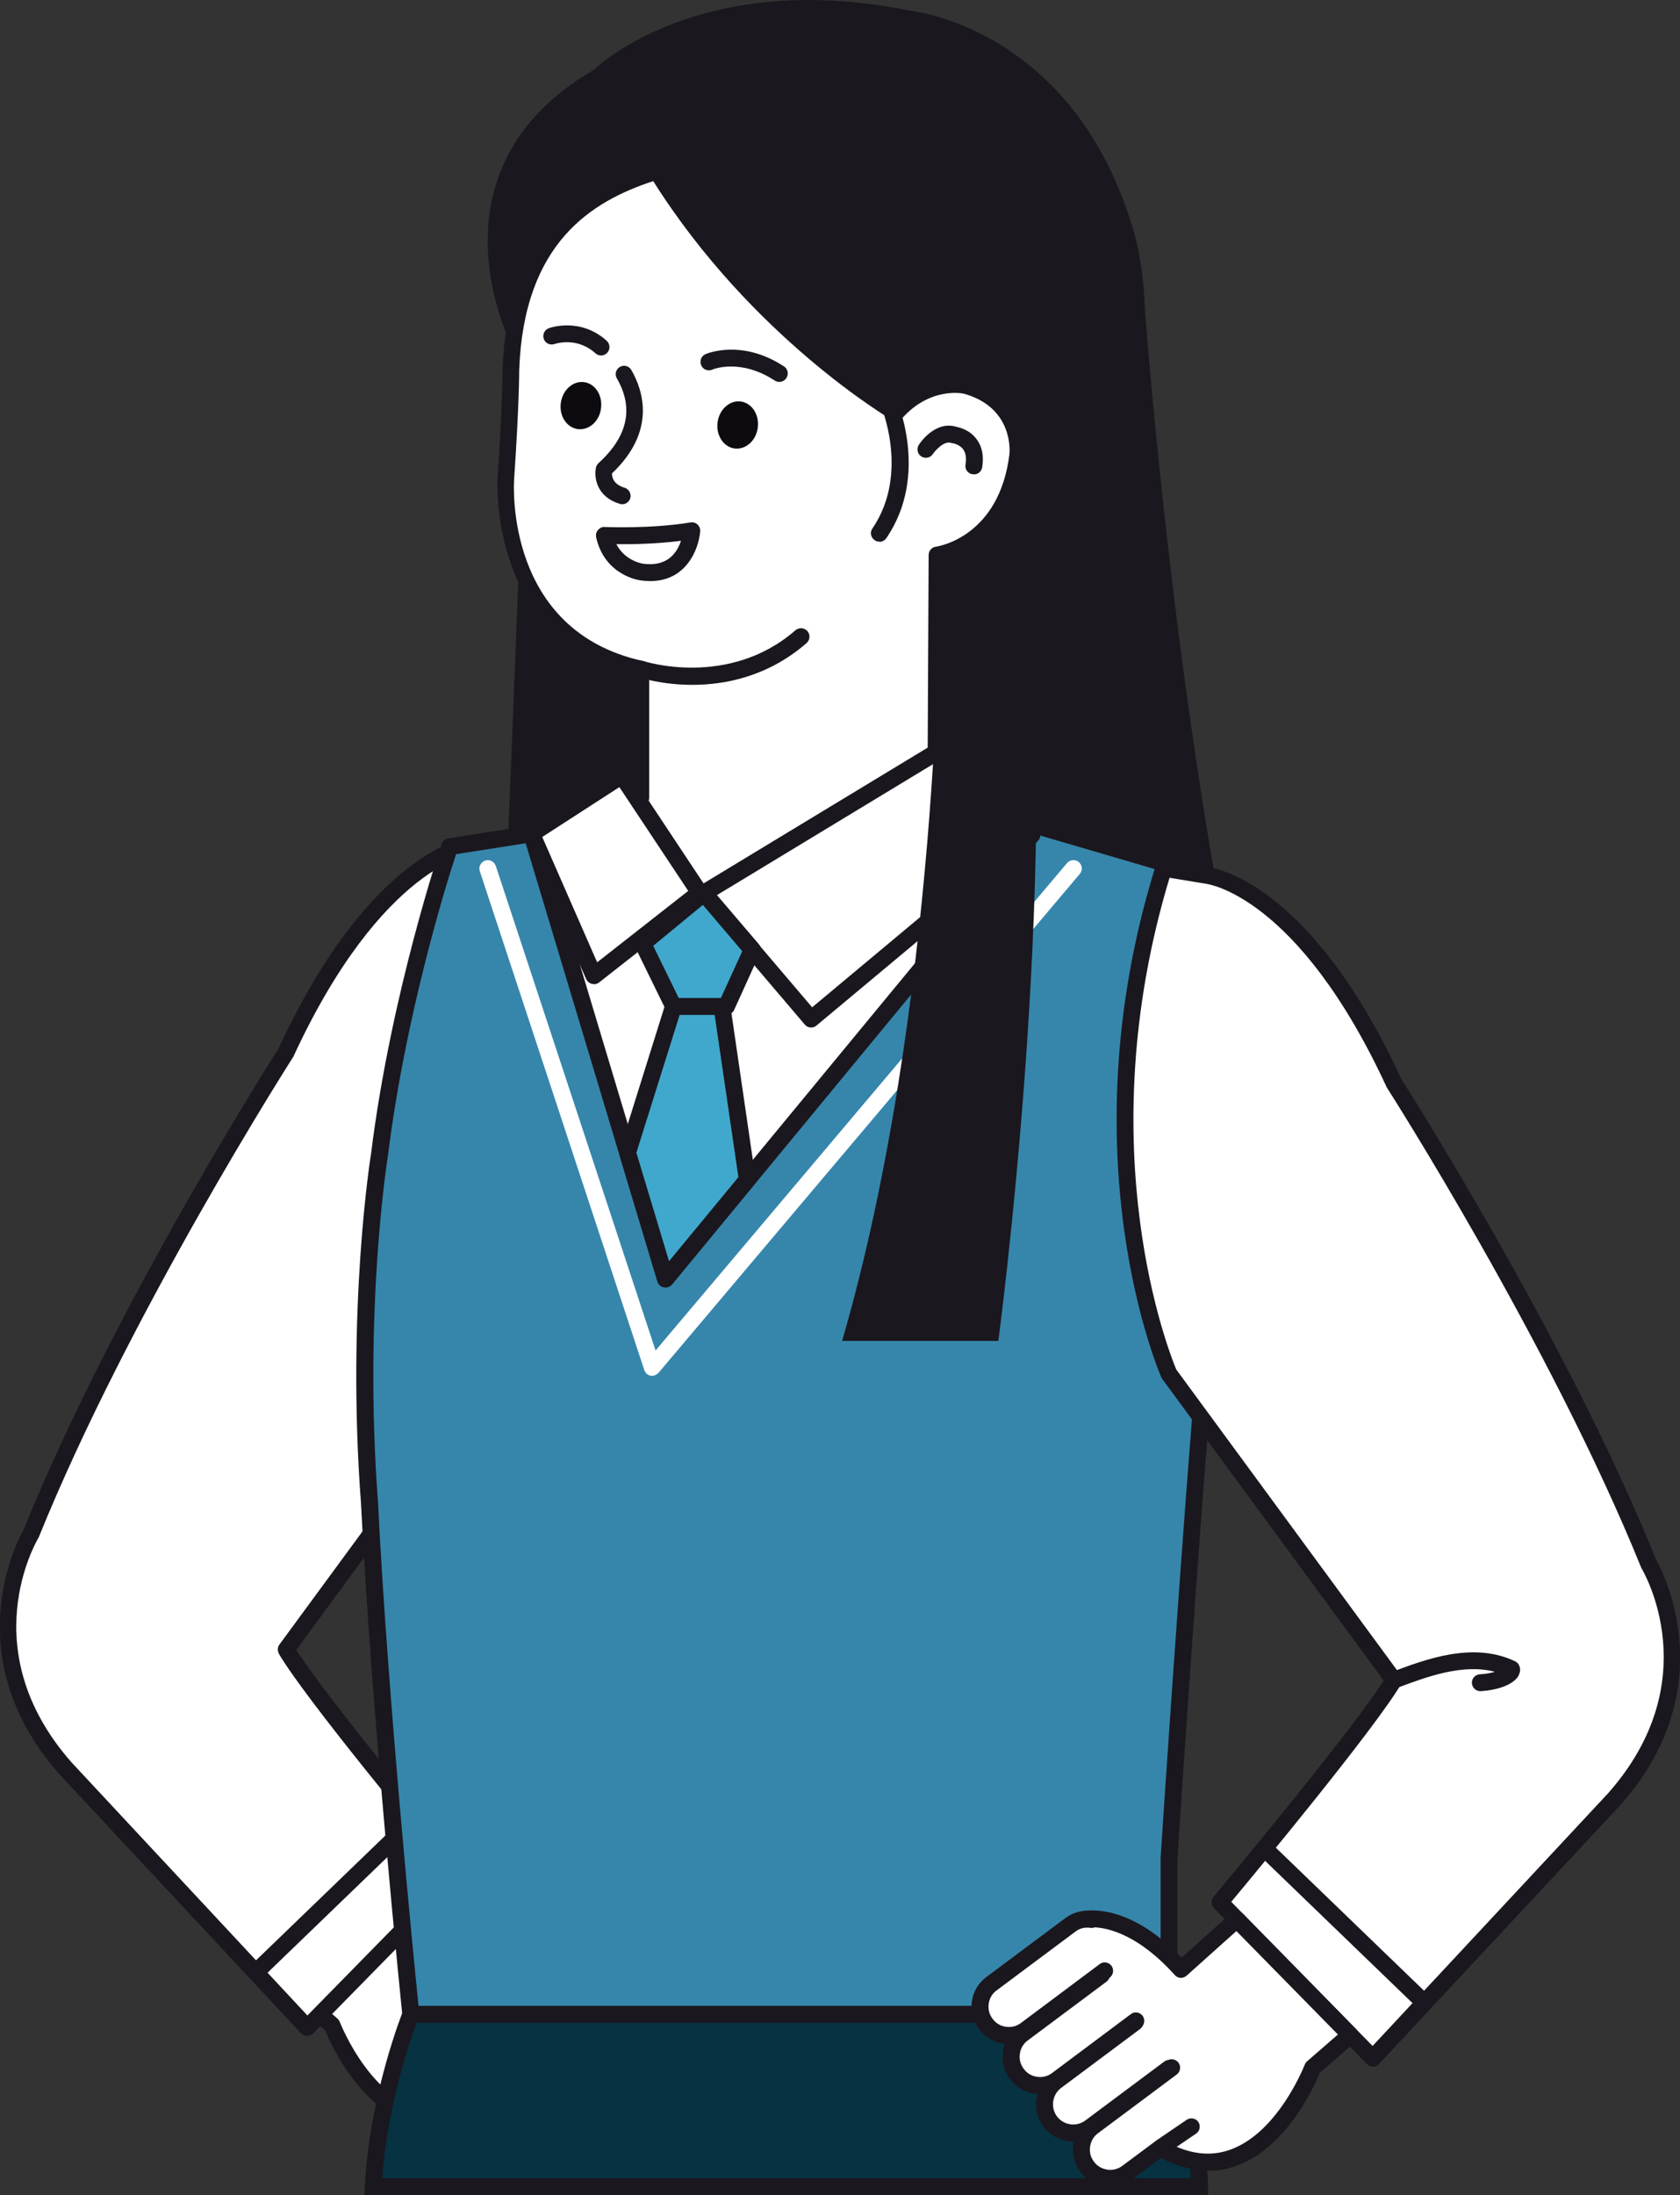 <?xml version="1.0" encoding="UTF-8"?>
<svg id="_레이어_1" data-name="레이어_1" xmlns="http://www.w3.org/2000/svg" width="99.79" height="130.29" version="1.1" viewBox="0 0 99.79 130.29">
  <rect x="0" y="0" width="99.79" height="130.29" fill="#333333" stroke="none"/>
  <!-- Generator: Adobe Illustrator 29.6.1, SVG Export Plug-In . SVG Version: 2.1.1 Build 9)  -->
  <g>
    <g>
      <path d="M33.4,111.42s-2.57-.73-5.88,2.94l-3.31-2.97-6.74,6.87,2.23,1.94s3.26,8.58,9.46,4.51l5.11-8.33-.87-4.95Z" fill="#fff"/>
      <path d="M19.28,120.49l-2.14-1.86c-.1-.09-.17-.22-.17-.36,0-.14.05-.27.14-.37l6.74-6.87c.19-.19.49-.2.69-.02l2.95,2.64c3.32-3.45,5.89-2.76,6.05-2.72.18.05.32.21.36.39l.87,4.95c.02.12,0,.24-.07.35l-5.11,8.33c-.04.06-.09.12-.15.16-1.19.78-2.37,1.17-3.51,1.17-4.09,0-6.29-4.95-6.64-5.81ZM33.75,116.27l-.77-4.41c-.76-.05-2.71.2-5.08,2.83-.18.2-.5.22-.7.04l-2.96-2.65-6.03,6.14,1.83,1.59c.06.05.11.12.14.2.02.05,2.06,5.28,5.76,5.28.91,0,1.88-.32,2.87-.95l4.95-8.08Z" fill="#1b171e"/>
    </g>
    <g>
      <path d="M28.07,120.19l4.68,3.49c.75.56.91,1.63.35,2.39h0c-.56.75-1.63.91-2.39.35l-2.03-1.51-1.78-1.21" fill="#fff"/>
      <path d="M31.72,127.26c.11,0,.22,0,.32-.02.58-.08,1.1-.39,1.45-.86.35-.47.5-1.06.41-1.64-.08-.58-.39-1.1-.86-1.45l-4.68-3.49c-.22-.17-.53-.12-.7.1-.16.22-.12.53.1.7l4.68,3.49c.26.19.42.47.47.79.05.32-.03.64-.23.9-.19.26-.47.42-.79.47-.32.05-.64-.03-.9-.23l-2.03-1.51-1.79-1.22c-.23-.15-.54-.09-.69.13-.15.23-.09.54.13.69l1.78,1.21,2.01,1.5c.38.29.84.44,1.31.44Z" fill="#1b171e"/>
    </g>
    <g>
      <path d="M30.26,117.52l4.68,3.49c.76.56.91,1.63.35,2.39h0c-.56.76-1.63.91-2.39.35l-4.68-3.49" fill="#fff"/>
      <path d="M33.92,124.58c.67,0,1.34-.31,1.77-.89.73-.98.52-2.36-.45-3.09l-4.68-3.49c-.22-.16-.53-.12-.7.1-.17.22-.12.54.1.7l4.68,3.49c.53.4.64,1.15.25,1.69-.4.53-1.16.64-1.69.24l-4.68-3.49c-.22-.17-.53-.12-.7.1-.16.22-.12.53.1.7l4.68,3.49c.4.3.86.44,1.32.44Z" fill="#1b171e"/>
    </g>
    <g>
      <path d="M32.25,114.7l4.68,3.49c.76.56.91,1.63.35,2.39h0c-.56.76-1.63.91-2.39.35l-4.67-3.49" fill="#fff"/>
      <path d="M35.9,121.76c.11,0,.22,0,.33-.02.58-.09,1.09-.4,1.44-.87.35-.47.5-1.05.41-1.64-.08-.58-.39-1.1-.87-1.45l-4.68-3.49c-.22-.17-.53-.12-.7.1-.17.22-.12.53.1.7l4.68,3.49c.26.19.43.47.47.79.05.32-.03.64-.23.9-.19.26-.47.43-.79.47-.32.05-.64-.03-.9-.23l-4.67-3.49c-.22-.17-.53-.12-.7.1-.16.22-.12.53.1.7l4.67,3.49c.39.29.84.44,1.32.44Z" fill="#1b171e"/>
    </g>
    <g>
      <path d="M32.84,111.4c.43-.06.89.04,1.26.32l4.68,3.49c.76.56.91,1.63.35,2.39h0c-.56.76-1.63.91-2.39.35l-4.67-3.49" fill="#fff"/>
      <path d="M37.75,118.79c.11,0,.22,0,.32-.02.58-.08,1.1-.39,1.45-.87.35-.47.5-1.05.41-1.64-.08-.58-.39-1.1-.87-1.45l-4.68-3.49c-.47-.35-1.06-.5-1.64-.41-.27.04-.46.29-.42.57.04.27.29.46.57.42.33-.05.64.03.89.22l4.68,3.49c.26.19.43.47.47.79.05.32-.03.64-.23.9-.19.26-.47.43-.79.47-.32.05-.64-.03-.9-.23l-4.67-3.49c-.22-.17-.53-.12-.7.1-.16.22-.12.53.1.7l4.67,3.49c.39.29.84.44,1.32.44Z" fill="#1b171e"/>
    </g>
  </g>
  <path d="M24.4,119.56s-1.96,4.87-2.23,10.23h49.09s-.1-5.43-2.32-10.73l-44.54.5Z" fill="#063242" stroke="#1b171e" stroke-miterlimit="10"/>
  <g>
    <g>
      <path d="M30.67,49.73l-2.58.42s-5.67.56-11.09,12.3c0,0-9.72,15.16-15.13,28.53,0,0-4.21,6.92,2.03,13.98l14.35,15.38,9.08-9.25s-8.58-10.24-10.33-13.19l13.35-18.18s5.69-12.72.32-30Z" fill="#fff"/>
      <path d="M18.24,120.85c-.14,0-.27-.06-.36-.16l-14.36-15.39c-6.41-7.25-2.13-14.5-2.12-14.5,5.36-13.26,15.07-28.46,15.14-28.55,5.48-11.86,11.25-12.57,11.47-12.59l2.58-.42c.25-.04.48.11.56.34,5.37,17.26-.28,30.22-.34,30.35-.01.03-.03.06-.05.09l-13.16,17.91c2.04,3.2,10.03,12.74,10.11,12.84.17.2.15.49-.03.67l-9.08,9.25c-.09.1-.22.15-.36.15h0ZM16.57,98.16c-.1-.17-.09-.39.03-.55l13.32-18.13c.36-.85,5.28-13.03.4-29.19l-2.18.36c-.05,0-5.45.67-10.72,12.08-.1.15-9.76,15.27-15.12,28.52-.16.27-3.93,6.71,1.97,13.38l13.99,15,8.39-8.55c-1.54-1.85-8.5-10.23-10.08-12.91Z" fill="#1b171e"/>
    </g>
    <path d="M15.42,117.35c.12,0,.25-.05.35-.14l9.27-8.94c.2-.19.21-.51.01-.71-.19-.2-.51-.2-.71-.01l-9.27,8.94c-.2.19-.21.51-.01.71.1.1.23.15.36.15Z" fill="#1b171e"/>
  </g>
  <path d="M67.98,18.02s3.25,45.36,12.09,62.12c0,0-12.07,3.56-22.2,3.26,0,0-20.89,1.75-28.9-3.25l2.62-65.83,36.39,3.7Z" fill="#1b171e"/>
  <path d="M30.44,20.6s-5.53-10.44,4.84-16.46c0,0,6.16-6.08,18.8-3.5,0,0,9.7.95,13.24,13.03,0,0,5.16,15.77-12.84,24.12l-24.03-17.19Z" fill="#1b171e"/>
  <g>
    <path d="M21.95,89.16c-.88-11.62.59-20.6.59-20.6,1.19-9.58,4.17-18.31,4.17-18.31l4.87-.76,24.01-2.24,16.11,4.72c-.94,9.52,0,27.45,0,27.45-.94,10.67-2.26,30.83-2.26,30.83v9.3H24.4s-1.82-17.65-2.45-30.4Z" fill="#3686ab"/>
    <path d="M69.44,120.06H24.4c-.26,0-.47-.19-.5-.45-.02-.18-1.83-17.81-2.46-30.42-.87-11.54.58-20.62.6-20.71,1.18-9.51,4.16-18.3,4.19-18.39.06-.18.21-.3.4-.33l4.87-.76,24.04-2.24c.06,0,.13,0,.19.02l16.11,4.72c.23.07.38.29.36.53-.92,9.38,0,27.2,0,27.38-.93,10.61-2.25,30.69-2.26,30.89v9.27c0,.28-.22.5-.5.5ZM24.86,119.06h44.08v-8.8c.01-.23,1.34-20.33,2.26-30.88-.01-.11-.9-17.5-.04-27.04l-15.62-4.58-23.91,2.23-4.54.71c-.52,1.58-3,9.46-4.05,17.92-.02.11-1.45,9.08-.59,20.5.57,11.47,2.12,27.1,2.41,29.94Z" fill="#1b171e"/>
  </g>
  <g>
    <path d="M69.12,51.54l2.58.42s5.67.56,11.09,12.3c0,0,9.72,15.16,15.13,28.53,0,0,4.21,6.92-2.03,13.98l-14.35,15.38-9.08-9.25s8.58-10.24,10.33-13.19l-13.35-18.18s-5.69-12.72-.32-30Z" fill="#fff"/>
    <path d="M81.55,122.66c-.13,0-.26-.05-.36-.15l-9.08-9.25c-.18-.18-.19-.47-.03-.67.08-.1,8.07-9.64,10.11-12.84l-13.16-17.91s-.04-.06-.05-.09c-.06-.13-5.71-13.09-.34-30.35.07-.24.31-.39.56-.34l2.58.42c.21.02,5.99.72,11.47,12.59.06.09,9.78,15.29,15.14,28.55,0,0,4.29,7.25-2.12,14.5l-14.36,15.39c-.09.1-.22.16-.36.16h0ZM73.14,112.89l8.39,8.55,13.99-15c5.9-6.67,2.13-13.11,1.97-13.38-5.36-13.24-15.02-28.37-15.12-28.52-5.27-11.41-10.67-12.07-10.72-12.08l-2.18-.36c-4.88,16.16.04,28.34.4,29.19l13.32,18.13c.12.16.13.38.03.55-1.59,2.68-8.54,11.06-10.08,12.91Z" fill="#1b171e"/>
  </g>
  <path d="M87.93,100.38c-.26,0-.48-.2-.5-.47-.02-.28.19-.51.47-.53.37-.02.67-.08.89-.15-1.91-.5-4.05.3-5.81.96-.26.1-.55-.03-.64-.29-.1-.26.03-.55.29-.64,2.06-.78,4.89-1.84,7.37-.65.12.06.21.16.25.28.08.2.04.42-.08.62-.3.47-1.15.8-2.2.87-.01,0-.02,0-.03,0Z" fill="#1b171e"/>
  <g>
    <path d="M64.26,113.95s2.57-.73,5.88,2.94l3.31-2.97,6.74,6.87-2.23,1.94s-3.26,8.58-9.46,4.51l-5.11-8.33.87-4.95Z" fill="#fff"/>
    <path d="M71.74,128.83c-1.14,0-2.32-.4-3.51-1.17-.06-.04-.11-.09-.15-.16l-5.11-8.33c-.06-.1-.09-.23-.07-.35l.87-4.95c.03-.19.17-.34.36-.39.15-.05,2.73-.73,6.05,2.72l2.95-2.64c.2-.18.5-.17.69.02l6.74,6.87c.1.1.15.23.14.37,0,.14-.07.27-.17.36l-2.14,1.86c-.35.86-2.55,5.81-6.64,5.81ZM68.87,126.88c.99.63,1.96.95,2.87.95,3.7,0,5.74-5.23,5.76-5.28.03-.08.08-.15.14-.2l1.83-1.59-6.03-6.14-2.96,2.65c-.21.18-.52.17-.7-.04-2.37-2.63-4.32-2.88-5.08-2.83l-.77,4.41,4.95,8.08Z" fill="#1b171e"/>
  </g>
  <g>
    <path d="M69.6,122.73l-4.68,3.49c-.75.56-.91,1.63-.35,2.39h0c.56.75,1.63.91,2.39.35l2.03-1.51,1.78-1.21" fill="#fff"/>
    <path d="M65.94,129.79c-.11,0-.22,0-.32-.02-.58-.08-1.1-.39-1.45-.86-.35-.47-.5-1.06-.41-1.64.08-.58.39-1.1.86-1.45l4.68-3.49c.22-.17.53-.12.7.1.16.22.12.53-.1.7l-4.68,3.49c-.26.19-.42.47-.47.79-.05.32.03.64.23.9.19.26.47.42.79.47.32.05.64-.03.9-.23l2.03-1.51,1.79-1.22c.23-.15.54-.09.69.13.15.23.09.54-.13.69l-1.78,1.21-2.01,1.5c-.38.29-.84.44-1.31.44Z" fill="#1b171e"/>
  </g>
  <g>
    <path d="M67.4,120.05l-4.68,3.49c-.76.56-.91,1.63-.35,2.39h0c.56.76,1.63.91,2.39.35l4.68-3.49" fill="#fff"/>
    <path d="M63.75,127.11c-.67,0-1.34-.31-1.77-.89-.73-.98-.52-2.36.45-3.09l4.68-3.49c.22-.16.53-.12.7.1.17.22.12.54-.1.7l-4.68,3.49c-.53.4-.64,1.15-.25,1.69.4.53,1.16.64,1.69.24l4.68-3.49c.22-.17.53-.12.7.1.16.22.12.53-.1.7l-4.68,3.49c-.4.3-.86.44-1.32.44Z" fill="#1b171e"/>
  </g>
  <g>
    <path d="M65.41,117.23l-4.68,3.49c-.76.56-.91,1.63-.35,2.39h0c.56.76,1.63.91,2.39.35l4.67-3.49" fill="#fff"/>
    <path d="M61.76,124.29c-.11,0-.22,0-.33-.02-.58-.09-1.09-.4-1.44-.87-.35-.47-.5-1.05-.41-1.64.08-.58.39-1.1.87-1.45l4.68-3.49c.22-.17.53-.12.7.1.17.22.12.53-.1.7l-4.68,3.49c-.26.19-.43.47-.47.79-.05.32.03.64.23.9.19.26.47.43.79.47.32.05.64-.03.9-.23l4.67-3.49c.22-.17.53-.12.7.1.16.22.12.53-.1.7l-4.67,3.49c-.39.29-.84.44-1.32.44Z" fill="#1b171e"/>
  </g>
  <g>
    <path d="M64.83,113.94c-.43-.06-.89.04-1.26.32l-4.68,3.49c-.76.56-.91,1.63-.35,2.39h0c.56.76,1.63.91,2.39.35l4.67-3.49" fill="#fff"/>
    <path d="M59.91,121.32c-.11,0-.22,0-.32-.02-.58-.09-1.1-.39-1.45-.87-.35-.47-.5-1.05-.41-1.64.08-.58.39-1.1.87-1.45l4.68-3.49c.47-.35,1.06-.5,1.64-.41.27.04.46.29.42.57-.04.27-.29.46-.57.42-.33-.05-.64.03-.89.22l-4.68,3.49c-.26.19-.43.47-.47.79-.05.32.03.64.23.9.19.26.47.43.79.47.32.05.64-.03.9-.23l4.67-3.49c.22-.17.53-.12.7.1.16.22.12.53-.1.7l-4.67,3.49c-.39.29-.84.44-1.32.44Z" fill="#1b171e"/>
  </g>
  <g>
    <path d="M55.59,47.25l.07-14.29s4.14-.55,4.8-5.94c0,0,.36-3.17-3.06-4.12,0,0-2.25-.54-4.17,1.6,0,0-8.32-4.81-14.2-14.33-4.1,1.28-8.4,3.95-8.68,11.79,0,0,0,2.06-.29,6.42,0,0-.68,9.41,8.02,11.34v7.63l-3.73.96c-.53,3.85,7.78,5.02,7.78,5.02,20.51,1.5,16.83-5.15,16.83-5.15l-3.36-.92Z" fill="#fff"/>
    <path d="M47.63,54.04h0c-1.67,0-3.54-.08-5.54-.22-.39-.05-8.83-1.29-8.24-5.59.03-.2.17-.37.37-.42l3.36-.86v-6.84c-8.61-2.19-8.03-11.68-8.02-11.77.29-4.29.29-6.37.29-6.39.3-8.58,5.3-11.11,9.03-12.27.22-.07.45.02.57.21,5.09,8.24,12.1,12.95,13.69,13.96,1.35-1.32,2.81-1.52,3.59-1.52.45,0,.74.07.78.07,3.81,1.07,3.45,4.63,3.44,4.67-.57,4.65-3.65,5.95-4.8,6.28l-.07,13.52,2.99.82c.13.04.24.12.31.24.03.06.76,1.42-.1,2.88-1.26,2.15-5.19,3.24-11.66,3.24ZM34.82,48.7c.08,2.54,5.29,3.84,7.37,4.13,1.95.14,3.79.21,5.44.21h0c7.96,0,10.17-1.71,10.79-2.73.43-.72.28-1.41.17-1.73l-3.13-.86c-.22-.06-.37-.26-.37-.49l.07-14.29c0-.25.19-.46.43-.49.15-.02,3.77-.59,4.37-5.5.01-.11.26-2.75-2.7-3.58h0s-1.95-.46-3.67,1.45c-.16.18-.42.22-.62.1-.08-.05-8.3-4.87-14.17-14.17-3.64,1.2-7.69,3.64-7.96,11.22,0,0,0,2.11-.3,6.44-.03.37-.54,9.01,7.63,10.82.23.05.39.25.39.49v7.63c0,.23-.15.43-.38.48l-3.38.87Z" fill="#1b171e"/>
  </g>
  <path d="M41.12,40.65c-1.8,0-3.1-.42-3.21-.46-.26-.09-.4-.37-.31-.63.09-.26.37-.4.63-.32.05.02,5.05,1.62,9.02-1.83.21-.18.52-.16.71.05.18.21.16.52-.05.71-2.29,1.99-4.84,2.48-6.79,2.48Z" fill="#1b171e"/>
  <path d="M46.29,22.67c-.09,0-.19-.03-.27-.08-2.06-1.35-3.7-.66-3.71-.65-.25.11-.55,0-.66-.26-.11-.25,0-.55.26-.66.09-.04,2.16-.91,4.66.73.23.15.29.46.14.69-.1.15-.26.23-.42.23Z" fill="#1b171e"/>
  <path d="M36.97,29.93s-.1,0-.14-.02c-1.42-.42-1.55-1.6-1.43-2.16.02-.1.08-.19.15-.26,1.74-1.58,2.11-3.27,1.09-5.03-.14-.24-.06-.54.18-.68.24-.14.54-.06.68.18.71,1.23,1.49,3.64-1.15,6.14,0,.24.09.65.75.85.26.08.41.36.34.62-.07.22-.26.36-.48.36Z" fill="#1b171e"/>
  <g>
    <path d="M35.9,31.78s2.71.14,5.19-.28c0,0-.21,2.83-2.95,2.45,0,0-1.8-.22-2.24-2.17Z" fill="#fff"/>
    <path d="M38.62,34.49c-.17,0-.36-.01-.55-.04-.08,0-2.15-.28-2.66-2.56-.03-.15,0-.31.11-.43.1-.12.25-.2.41-.18.02,0,2.73.12,5.08-.27.15-.03.31.02.42.12.11.1.17.25.16.41-.08,1.02-.8,2.95-2.96,2.95ZM36.61,32.3c.52,1,1.54,1.15,1.59,1.16,1.49.2,2.03-.7,2.25-1.36-1.48.19-2.95.21-3.84.2Z" fill="#1b171e"/>
  </g>
  <path d="M35.71,21.1c-.12,0-.24-.04-.34-.13-1.11-1-2.38-.57-2.43-.55-.26.09-.55-.04-.64-.3-.09-.26.04-.54.3-.64.08-.03,1.88-.66,3.44.75.2.19.22.5.03.71-.1.11-.23.16-.37.16Z" fill="#1b171e"/>
  <path d="M35.7,24.23c-.09.77-.71,1.32-1.37,1.24-.66-.08-1.12-.77-1.02-1.54.1-.77.71-1.33,1.37-1.25.66.08,1.12.77,1.02,1.54Z" fill="#0d0b0f"/>
  <path d="M45.01,25.38c-.09.77-.71,1.32-1.37,1.24-.66-.08-1.11-.77-1.02-1.54.1-.77.71-1.33,1.37-1.25.66.08,1.12.77,1.02,1.54Z" fill="#0d0b0f"/>
  <path d="M57.84,28.15s-.05,0-.08,0c-.27-.04-.46-.3-.41-.57.06-.39.02-.69-.14-.91-.22-.3-.61-.36-.61-.36-.03,0-.07-.01-.1-.02-.43-.15-.97.48-1.09.66-.15.23-.46.29-.69.14-.23-.15-.29-.46-.14-.69.36-.55,1.23-1.38,2.21-1.07.2.04.81.18,1.22.74.33.44.44,1,.33,1.67-.04.25-.25.42-.49.42Z" fill="#1b171e"/>
  <path d="M52.23,32.15c-.1,0-.2-.03-.28-.09-.23-.16-.29-.47-.13-.69,2.28-3.35.44-7.46.42-7.51-.12-.25,0-.55.25-.66.25-.12.55,0,.66.25.09.19,2.1,4.68-.5,8.49-.1.14-.25.22-.41.22Z" fill="#1b171e"/>
  <g>
    <polygon points="31.58 49.49 39.53 75.91 61.28 49.55 41.27 53.17 31.58 49.49" fill="#fff"/>
    <path d="M39.53,76.41s-.07,0-.1,0c-.18-.04-.33-.17-.38-.35l-7.95-26.42c-.05-.18,0-.38.14-.51.14-.13.34-.17.52-.1l9.56,3.64,19.88-3.6c.2-.03.41.06.52.24.11.18.09.41-.05.57l-21.75,26.36c-.1.12-.24.18-.39.18ZM32.36,50.32l7.38,24.55,20.29-24.58-18.67,3.38c-.09.01-.18,0-.27-.02l-8.74-3.33Z" fill="#1b171e"/>
  </g>
  <g>
    <polygon points="56.43 44.16 41.81 53.01 48.18 60.49 61.28 49.55 56.43 44.16" fill="#fff"/>
    <path d="M48.18,60.99c-.14,0-.28-.06-.38-.18l-6.37-7.48c-.09-.11-.14-.26-.11-.4.02-.14.11-.27.23-.35l14.62-8.85c.2-.13.47-.09.63.09l4.86,5.39c.09.1.14.24.13.37,0,.14-.07.26-.18.35l-13.11,10.94c-.09.08-.21.12-.32.12ZM42.57,53.13l5.67,6.66,12.33-10.29-4.23-4.7-13.77,8.34Z" fill="#1b171e"/>
  </g>
  <g>
    <polygon points="36.94 46.03 41.56 52.99 35.28 57.91 31.58 49.49 36.94 46.03" fill="#fff"/>
    <path d="M35.28,58.41s-.08,0-.12-.01c-.15-.04-.27-.14-.34-.28l-3.69-8.42c-.1-.22-.02-.49.19-.62l5.35-3.46c.23-.15.54-.09.69.14l4.62,6.96c.14.22.1.51-.11.67l-6.28,4.92c-.09.07-.2.11-.31.11ZM32.21,49.68l3.26,7.44,5.41-4.24-4.09-6.16-4.58,2.96Z" fill="#1b171e"/>
  </g>
  <polygon points="41.81 53.01 38.17 56 40 59.74 43.14 59.74 44.67 56.38 41.81 53.01" fill="#40a8cc"/>
  <path d="M43.14,60.24h-3.13c-.19,0-.37-.11-.45-.28l-1.83-3.74c-.1-.21-.05-.46.13-.61l3.64-2.99c.21-.17.52-.15.7.06l2.87,3.36c.13.15.15.35.07.53l-1.53,3.37c-.08.18-.26.29-.46.29ZM40.32,59.24h2.5l1.27-2.78-2.34-2.75-2.95,2.43,1.52,3.11Z" fill="#1b171e"/>
  <polygon points="42.89 59.74 40 59.74 37.28 68.42 39.53 75.91 44.39 70.02 42.89 59.74" fill="#40a8cc"/>
  <path d="M39.53,76.41s-.07,0-.1,0c-.18-.04-.33-.17-.38-.35l-2.25-7.49c-.03-.1-.03-.2,0-.29l2.72-8.68c.07-.21.26-.35.48-.35h2.88c.25,0,.46.18.5.43l1.5,10.28c.02.14-.02.28-.11.39l-4.86,5.89c-.1.12-.24.18-.39.18ZM37.8,68.42l1.94,6.44,4.12-4.99-1.41-9.63h-2.08l-2.57,8.18Z" fill="#1b171e"/>
  <path d="M38.74,81.66s-.06,0-.09,0c-.18-.04-.32-.16-.38-.34l-9.77-29.61c-.09-.26.06-.54.32-.63.26-.09.54.06.63.32l9.49,28.76,24.44-28.93c.18-.21.49-.24.7-.06.21.18.24.49.06.7l-25.02,29.61c-.1.11-.24.18-.38.18Z" fill="#fff"/>
  <path d="M55.8,35.3s0,24.45-5.78,44.29h9.28s3.69-27.54,1.64-45.6l-5.14,1.31Z" fill="#1b171e"/>
  <path d="M84.38,119.16c-.12,0-.25-.05-.35-.14l-9.27-8.94c-.2-.19-.21-.51-.01-.71.19-.2.51-.2.71-.01l9.27,8.94c.2.19.21.51.01.71-.1.1-.23.15-.36.15Z" fill="#1b171e"/>
</svg>